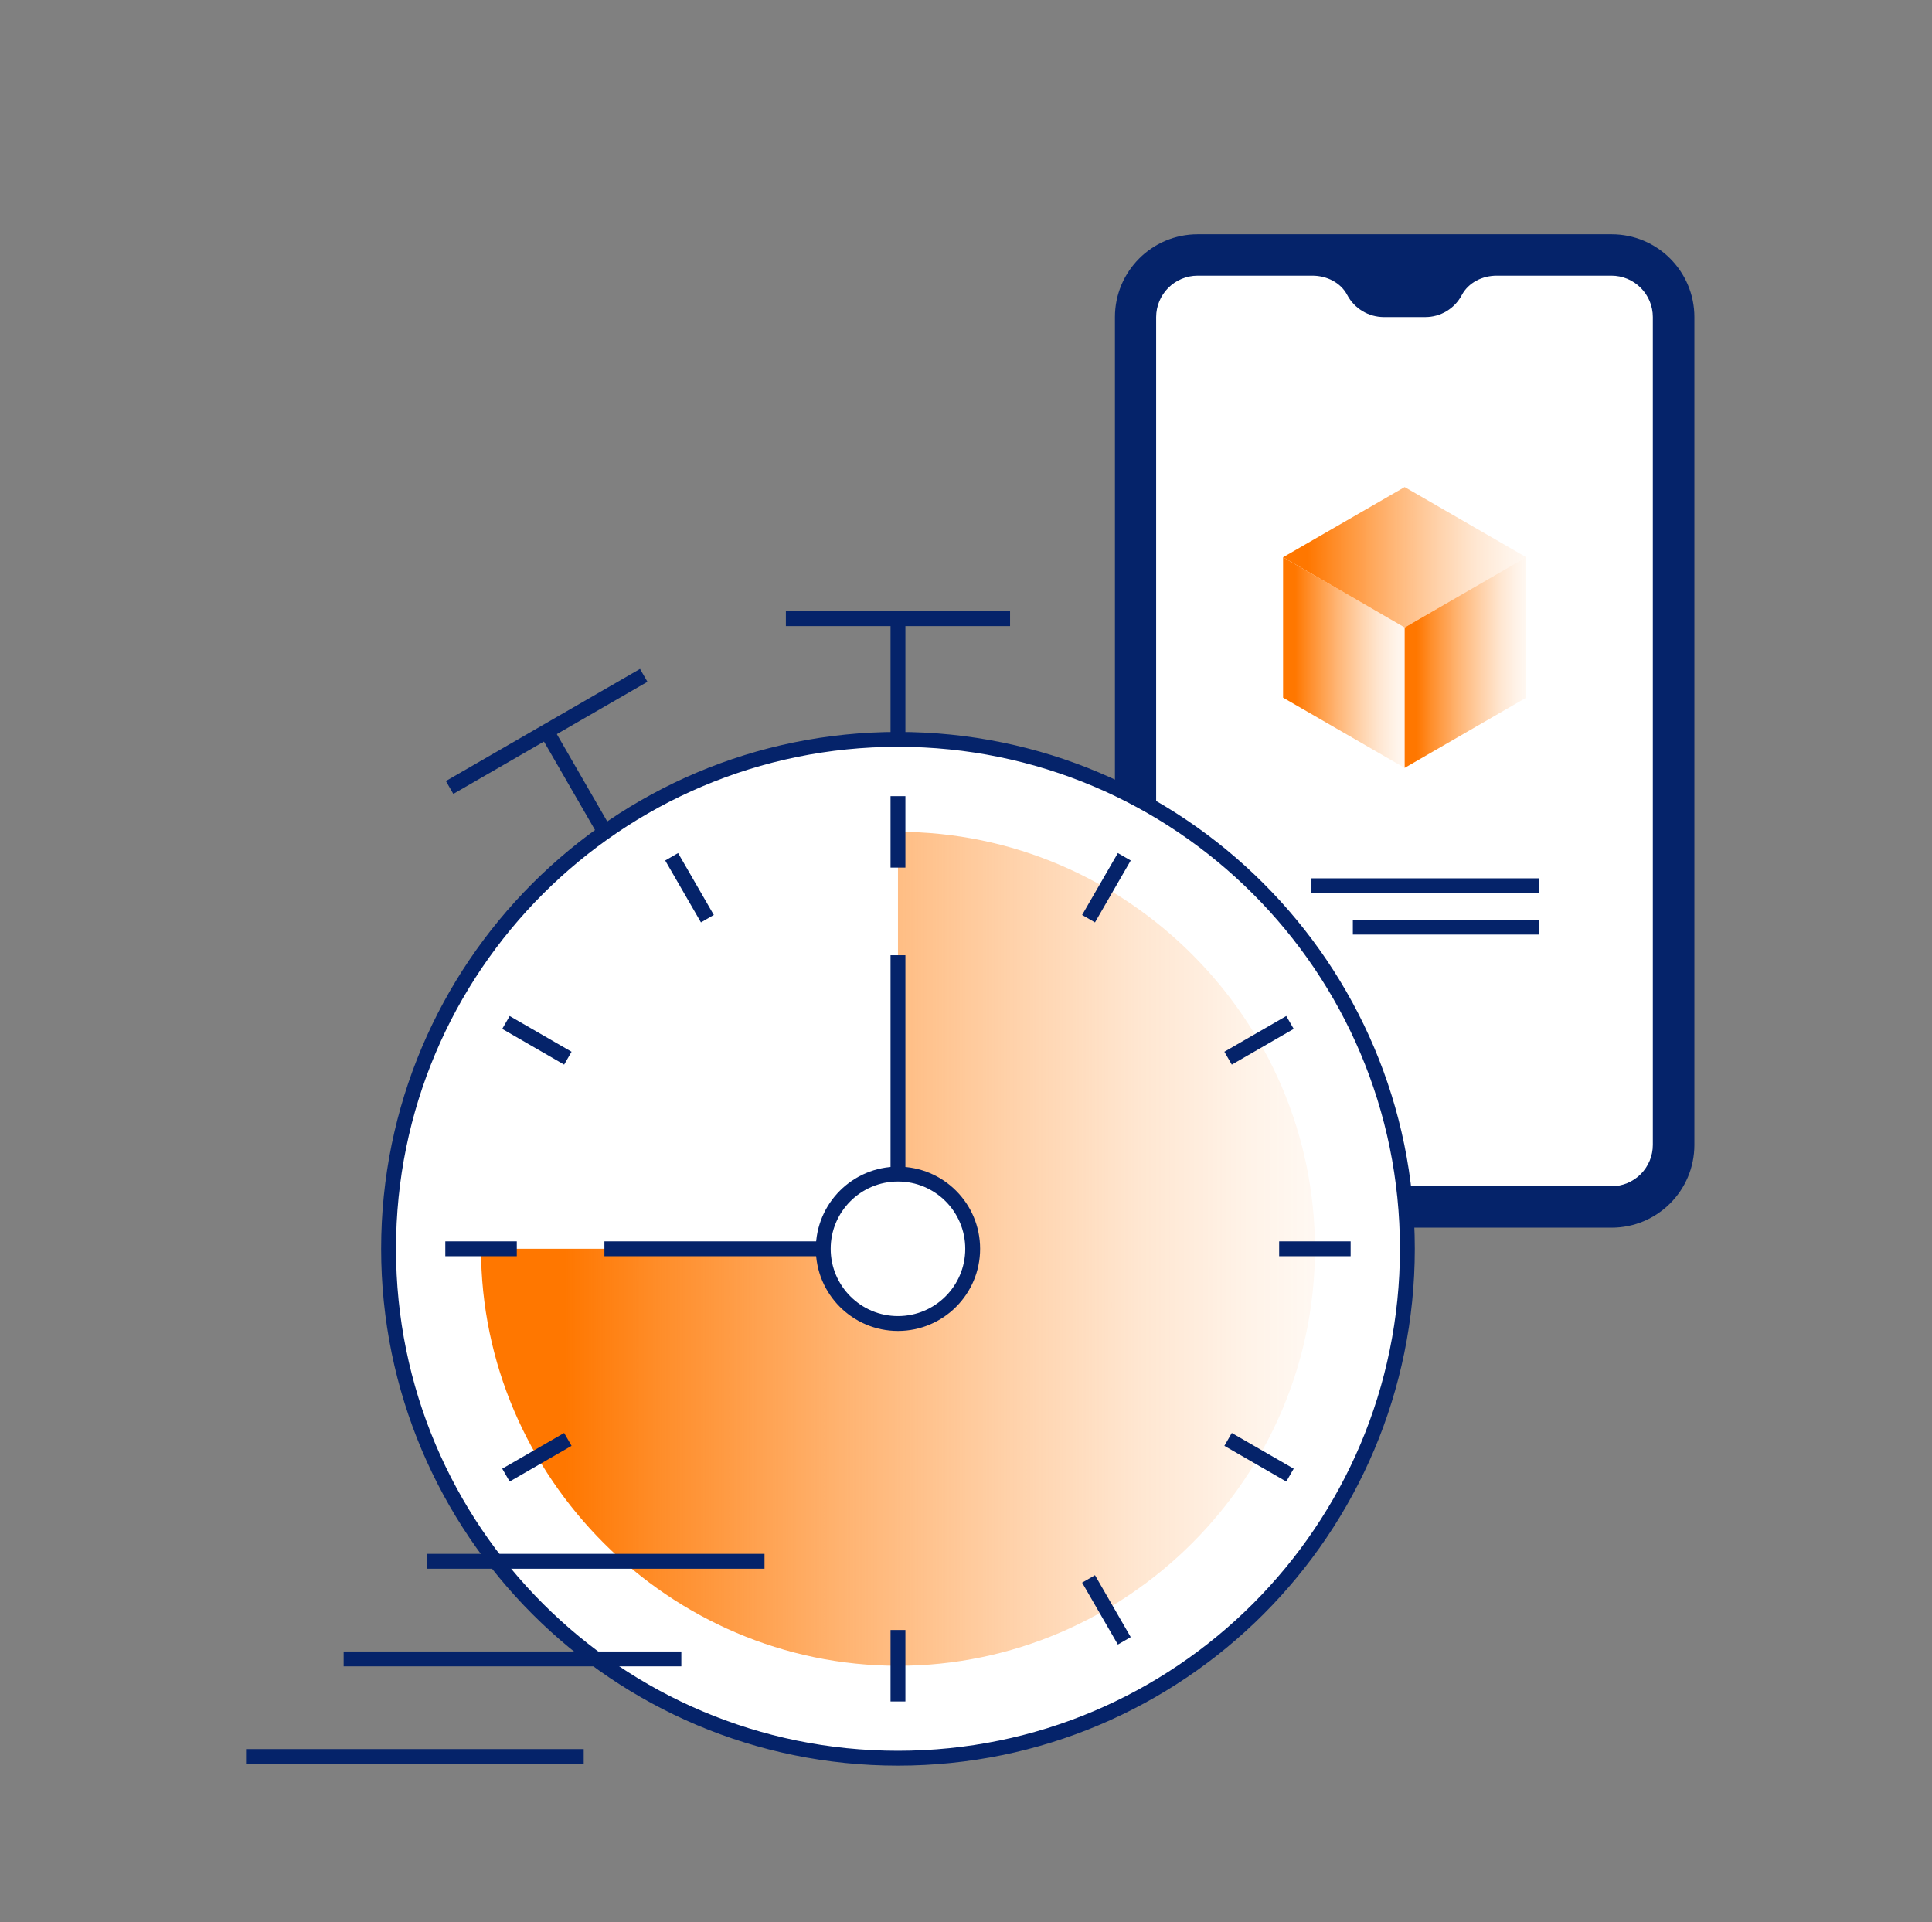 <svg xmlns="http://www.w3.org/2000/svg" fill="none" viewBox="0 0 195 194" height="194" width="195">
<rect x="0" y="0" width="195" height="194" fill="#808080" stroke="none"/>
<path fill="#05236A" d="M171.017 115.552V32.001C171.017 27.387 167.277 23.646 162.662 23.646L120.887 23.646C116.272 23.646 112.532 27.387 112.532 32.001V115.552C112.532 120.166 116.272 123.907 120.887 123.907H162.662C167.277 123.907 171.017 120.166 171.017 115.552Z"></path>
<path fill="white" d="M166.823 32V115.551C166.823 116.659 166.383 117.721 165.599 118.505C164.816 119.288 163.753 119.728 162.645 119.728H120.87C119.763 119.725 118.702 119.284 117.919 118.501C117.137 117.718 116.696 116.658 116.692 115.551V32C116.696 30.893 117.137 29.832 117.919 29.05C118.702 28.267 119.763 27.826 120.87 27.823H132.457C133.885 27.823 135.304 28.499 135.971 29.761C136.325 30.435 136.857 31 137.509 31.394C138.16 31.789 138.907 31.998 139.669 32H143.846C144.606 32.003 145.352 31.798 146.003 31.407C146.655 31.015 147.187 30.453 147.541 29.781C148.211 28.511 149.63 27.823 151.064 27.823H162.645C163.194 27.823 163.737 27.931 164.244 28.14C164.751 28.35 165.211 28.658 165.599 29.046C165.987 29.434 166.295 29.895 166.505 30.401C166.715 30.908 166.823 31.451 166.823 32Z"></path>
<path stroke-miterlimit="10" stroke-width="1.5" stroke="#05236A" d="M132.367 89.398H155.324"></path>
<path stroke-miterlimit="10" stroke-width="1.5" stroke="#05236A" d="M136.545 93.575H155.324"></path>
<path fill="url(#paint0_linear_2390_716)" d="M141.775 63.33V77.501L129.503 70.415V56.243L141.775 63.33Z"></path>
<path fill="url(#paint1_linear_2390_716)" d="M154.047 56.243V70.415L141.775 77.501V63.33L154.047 56.243Z"></path>
<path fill="url(#paint2_linear_2390_716)" d="M154.047 56.243L141.775 63.33L129.503 56.243L141.775 49.159L154.047 56.243Z"></path>
<path stroke-miterlimit="10" stroke-width="1.5" stroke="#05236A" d="M90.634 62.44V77.524"></path>
<path stroke-miterlimit="10" stroke-width="1.5" stroke="#05236A" d="M55.176 73.82L62.717 86.883"></path>
<path stroke-miterlimit="10" stroke-width="1.5" stroke="#05236A" d="M45.379 79.477L64.973 68.163"></path>
<path stroke-miterlimit="10" stroke-width="1.5" stroke="#05236A" fill="white" d="M90.634 177.454C119.029 177.454 142.048 154.435 142.048 126.039C142.048 97.644 119.029 74.625 90.634 74.625C62.238 74.625 39.219 97.644 39.219 126.039C39.219 154.435 62.238 177.454 90.634 177.454Z"></path>
<path fill="url(#paint3_linear_2390_716)" d="M90.634 126.039V83.954C113.718 83.954 132.719 102.95 132.719 126.039C132.719 149.129 113.722 168.124 90.634 168.124C67.546 168.124 48.549 149.129 48.549 126.039H90.634Z"></path>
<path stroke-miterlimit="10" stroke-width="1.5" stroke="#05236A" d="M90.634 80.353V87.566"></path>
<path stroke-miterlimit="10" stroke-width="1.5" stroke="#05236A" d="M67.79 86.473L71.397 92.721"></path>
<path stroke-miterlimit="10" stroke-width="1.5" stroke="#05236A" d="M51.066 103.196L57.314 106.803"></path>
<path stroke-miterlimit="10" stroke-width="1.5" stroke="#05236A" d="M44.945 126.039H52.16"></path>
<path stroke-miterlimit="10" stroke-width="1.5" stroke="#05236A" d="M51.066 148.884L57.314 145.278"></path>
<path stroke-miterlimit="10" stroke-width="1.5" stroke="#05236A" d="M90.634 171.728V164.514"></path>
<path stroke-miterlimit="10" stroke-width="1.5" stroke="#05236A" d="M113.477 165.607L109.87 159.359"></path>
<path stroke-miterlimit="10" stroke-width="1.5" stroke="#05236A" d="M130.201 148.884L123.953 145.278"></path>
<path stroke-miterlimit="10" stroke-width="1.5" stroke="#05236A" d="M136.322 126.039H129.107"></path>
<path stroke-miterlimit="10" stroke-width="1.5" stroke="#05236A" d="M130.201 103.196L123.953 106.803"></path>
<path stroke-miterlimit="10" stroke-width="1.5" stroke="#05236A" d="M113.477 86.473L109.87 92.721"></path>
<path stroke-miterlimit="10" stroke-width="1.5" stroke="#05236A" d="M90.634 126.039V96.41"></path>
<path stroke-miterlimit="10" stroke-width="1.5" stroke="#05236A" d="M90.634 126.039H61.004"></path>
<path stroke-miterlimit="10" stroke-width="1.5" stroke="#05236A" fill="white" d="M90.634 133.581C94.799 133.581 98.175 130.204 98.175 126.04C98.175 121.875 94.799 118.498 90.634 118.498C86.469 118.498 83.092 121.875 83.092 126.04C83.092 130.204 86.469 133.581 90.634 133.581Z"></path>
<path stroke-miterlimit="10" stroke-width="1.5" stroke="#05236A" d="M79.32 62.44H101.947"></path>
<path stroke-miterlimit="10" stroke-width="1.5" stroke="#05236A" d="M43.081 157.58H77.163"></path>
<path stroke-miterlimit="10" stroke-width="1.5" stroke="#05236A" d="M34.684 167.432H68.767"></path>
<path stroke-miterlimit="10" stroke-width="1.5" stroke="#05236A" d="M24.833 177.284H58.914"></path>
<defs>
<linearGradient gradientUnits="userSpaceOnUse" y2="66.873" x2="141.775" y1="66.873" x1="129.503" id="paint0_linear_2390_716">
<stop stop-color="#FF7700" offset="0.1"></stop>
<stop stop-opacity="0.83" stop-color="#FF7700" offset="0.22"></stop>
<stop stop-opacity="0.55" stop-color="#FF7700" offset="0.44"></stop>
<stop stop-opacity="0.34" stop-color="#FF7700" offset="0.63"></stop>
<stop stop-opacity="0.18" stop-color="#FF7700" offset="0.79"></stop>
<stop stop-opacity="0.09" stop-color="#FF7700" offset="0.92"></stop>
<stop stop-opacity="0.05" stop-color="#FF7700" offset="1"></stop>
</linearGradient>
<linearGradient gradientUnits="userSpaceOnUse" y2="66.873" x2="154.047" y1="66.873" x1="141.775" id="paint1_linear_2390_716">
<stop stop-color="#FF7700" offset="0.1"></stop>
<stop stop-opacity="0.83" stop-color="#FF7700" offset="0.22"></stop>
<stop stop-opacity="0.55" stop-color="#FF7700" offset="0.44"></stop>
<stop stop-opacity="0.34" stop-color="#FF7700" offset="0.63"></stop>
<stop stop-opacity="0.18" stop-color="#FF7700" offset="0.79"></stop>
<stop stop-opacity="0.09" stop-color="#FF7700" offset="0.92"></stop>
<stop stop-opacity="0.05" stop-color="#FF7700" offset="1"></stop>
</linearGradient>
<linearGradient gradientUnits="userSpaceOnUse" y2="56.243" x2="154.047" y1="56.243" x1="129.503" id="paint2_linear_2390_716">
<stop stop-color="#FF7700" offset="0.1"></stop>
<stop stop-opacity="0.83" stop-color="#FF7700" offset="0.22"></stop>
<stop stop-opacity="0.55" stop-color="#FF7700" offset="0.44"></stop>
<stop stop-opacity="0.34" stop-color="#FF7700" offset="0.63"></stop>
<stop stop-opacity="0.18" stop-color="#FF7700" offset="0.79"></stop>
<stop stop-opacity="0.09" stop-color="#FF7700" offset="0.92"></stop>
<stop stop-opacity="0.05" stop-color="#FF7700" offset="1"></stop>
</linearGradient>
<linearGradient gradientUnits="userSpaceOnUse" y2="126.039" x2="132.715" y1="126.039" x1="48.554" id="paint3_linear_2390_716">
<stop stop-color="#FF7700" offset="0.1"></stop>
<stop stop-opacity="0.83" stop-color="#FF7700" offset="0.22"></stop>
<stop stop-opacity="0.55" stop-color="#FF7700" offset="0.44"></stop>
<stop stop-opacity="0.34" stop-color="#FF7700" offset="0.63"></stop>
<stop stop-opacity="0.18" stop-color="#FF7700" offset="0.79"></stop>
<stop stop-opacity="0.09" stop-color="#FF7700" offset="0.92"></stop>
<stop stop-opacity="0.05" stop-color="#FF7700" offset="1"></stop>
</linearGradient>
</defs>
</svg>

